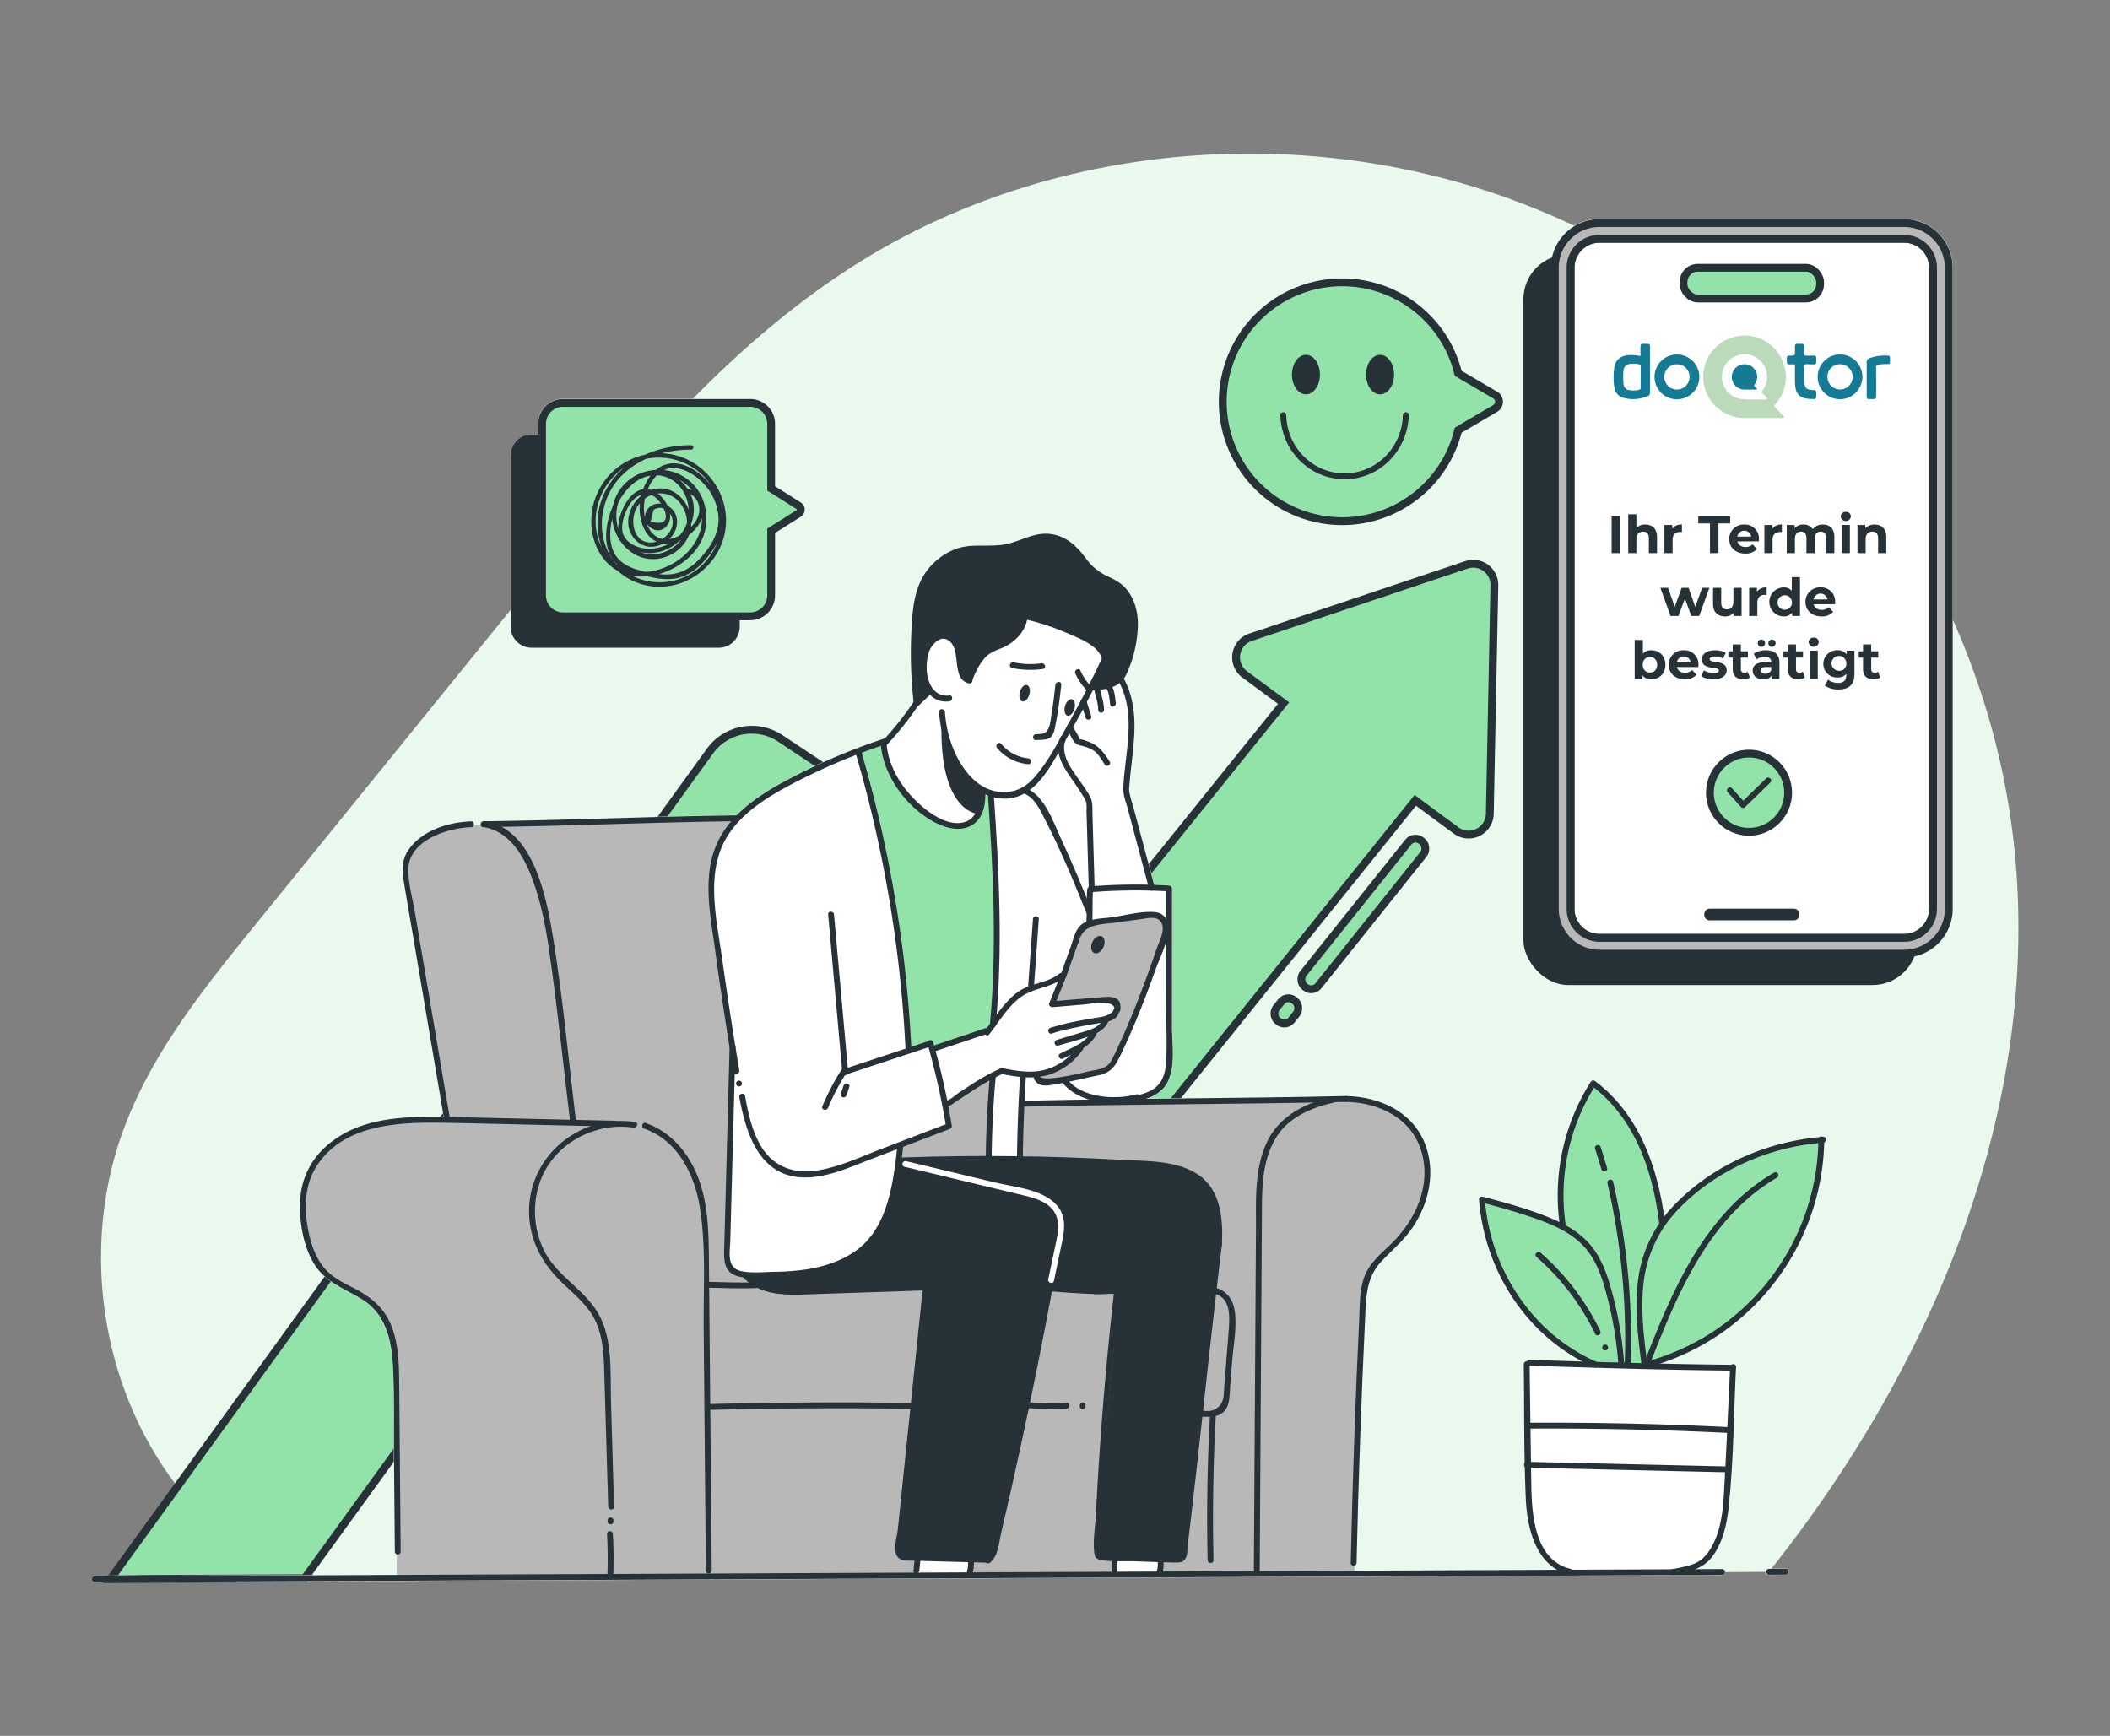 <?xml version="1.0" encoding="utf-8"?>
<svg xmlns="http://www.w3.org/2000/svg" data-name="Layer 1" id="Layer_1" viewBox="0 0 1078.897 887.654">
  <rect x="0" y="0" width="1078.897" height="887.654" fill="#808080" stroke="none"/>
  <defs>
    <style>
      .cls-1 {
        fill: #e9f9ee;
      }

      .cls-2, .cls-6 {
        fill: #92e3a9;
      }

      .cls-2, .cls-7, .cls-8 {
        stroke: #273238;
        stroke-miterlimit: 10;
        stroke-width: 4px;
      }

      .cls-3 {
        fill: #273238;
      }

      .cls-4, .cls-7 {
        fill: #fff;
      }

      .cls-5, .cls-8 {
        fill: #b8b8b8;
      }

      .cls-9 {
        fill: #badaba;
      }

      .cls-10 {
        fill: #157a94;
      }

      .cls-11 {
        fill: #fefefe;
      }
    </style>
  </defs>
  <title>marvin_bender 3</title>
  <g>
    <path class="cls-1" d="M904.133,803.755l.354,0c82.723-103.52,137.887-233.818,125.953-365.34C1017.715,298.165,924.361,168.1,795.562,111.157,682,60.952,543.615,68.614,438.475,134.671c-67.994,42.719-119.85,106.25-170.421,168.625L130.775,472.615c-26.359,32.512-53.169,65.8-67.648,105.072C41.786,635.574,50.718,703.7,86.26,754.134A190.7,190.7,0,0,0,146,808.55l758.47-4.78.013-.016Z"/>
    <g>
      <path class="cls-2" d="M749.84,288.836,639.416,325.881a10.821,10.821,0,0,0-2.985,18.965l19.894,14.686L557.134,482.638,398.96,377.559a26.343,26.343,0,0,0-35.914,6.493L56.457,807.48l99.324-.437L399.314,470.7,567.172,582.214a14.992,14.992,0,0,0,19.971-3.081L723.678,409.253l20.851,15.392a10.821,10.821,0,0,0,17.246-8.491L764.1,299.31A10.821,10.821,0,0,0,749.84,288.836Z"/>
      <path class="cls-2" d="M764.537,202.031l-18.925-11.125a61.071,61.071,0,1,0,0,29.078l18.925-11.125A3.961,3.961,0,0,0,764.537,202.031Z"/>
      <ellipse class="cls-3" cx="667.765" cy="191.546" rx="7.16" ry="10.108"/>
      <ellipse class="cls-3" cx="705.671" cy="191.546" rx="7.16" ry="10.108"/>
      <path class="cls-3" d="M717.333,212.236c-.356,16.264-13.308,29.825-29.825,29.825s-29.469-13.563-29.825-29.825c-.042-1.928-3.042-1.934-3,0,.391,17.891,14.656,32.793,32.825,32.825s32.435-14.981,32.825-32.825c.042-1.931-2.958-1.931-3,0Z"/>
      <rect class="cls-2" height="95.518" rx="4.641" ry="4.641" transform="matrix(0.781, 0.624, -0.624, 0.781, 444.47, -332.882)" width="9.945" x="692.155" y="419.885"/>
      <rect class="cls-2" height="13.435" rx="4.641" ry="4.641" transform="translate(466.618 -297.516) rotate(38.629)" width="9.945" x="652.776" y="510.206"/>
    </g>
    <g>
      <path class="cls-4" d="M973.6,111.922H817.888a25.041,25.041,0,0,0-24.458,19.824,22.848,22.848,0,0,0-14.471,21.248V480.852a22.857,22.857,0,0,0,22.857,22.857H957.531a22.847,22.847,0,0,0,21.248-14.471A25.041,25.041,0,0,0,998.6,464.78V136.921A25.028,25.028,0,0,0,973.6,111.922Z"/>
      <path class="cls-4" d="M271.813,331.229h95.715a10.714,10.714,0,0,0,10.714-10.714V317.3H383.6a12.872,12.872,0,0,0,12.857-12.857V272.609l13.087-8.249a4.452,4.452,0,0,0,0-7.534l-13.088-8.249V216.743A12.872,12.872,0,0,0,383.6,203.886H287.885a12.872,12.872,0,0,0-12.857,12.857V222.1h-3.214A10.714,10.714,0,0,0,261.1,232.814v87.7A10.714,10.714,0,0,0,271.813,331.229Z"/>
      <path class="cls-4" d="M932.223,581.206c-.068.005-.136.015-.2.02a1.791,1.791,0,0,0-1.687.168c-27.482,2.571-54.544,14.337-73.877,34.293a75.267,75.267,0,0,0-5.43,6.259c-3.746-26.553-13.4-52.731-35.541-69.345a1.627,1.627,0,0,0-2.2.577,108.258,108.258,0,0,0-16.067,71.165c-12.131-6.161-26.62-9.277-38.7-12.427a1.669,1.669,0,0,0-.518-.048,1.434,1.434,0,0,0-1.875,1.5c2.712,34.483,22.027,66.379,52.495,82.712q-13.281-.4-26.562-.822a1.4,1.4,0,0,0-1.39.831,1.5,1.5,0,0,0-1.647,1.547c.235,16.772.052,33.638.4,50.452a1.79,1.79,0,0,0,.034,1.854c.14,6.03.351,12.053.684,18.062.693,12.512,4.468,27.895,15.671,34.624l-87.589.385-15.651.069.065-2.414a1.5,1.5,0,0,0,1.132-1.475q1.387-62.528,4.352-125.008c.532-11.144.633-21.158,8.826-29.639,5.648-5.847,11.673-10.951,16.139-17.846,8.255-12.745,11.25-28.961,5.078-43.213-6.843-15.8-23.506-22.784-39.867-23.14-33.869.773-67.747,1.04-101.622,1.428,4.125-1.482,7.844-3.781,10.092-7.792,4.384-7.821,2.614-18.972,2.617-27.525q.014-36.027.028-72.053a1.544,1.544,0,0,0-1.836-1.534,1.632,1.632,0,0,0-.753-.223c-2.2-.116-4.407-.2-6.61-.266l-10.088-37.869-2.265-8.5c-.525-1.97-.472-1.515-.359-2.932.719-8.962,2.049-17.855,2.559-26.844.576-10.141-.414-20.145-5.31-29.2a12.47,12.47,0,0,0,.967-1.551,61.021,61.021,0,0,0,6.237-27.033c-.113-6.339-2.046-13-6.369-17.774-2.564-2.832-5.794-4.481-9.212-6.089-5.41-2.545-8.573-5.884-12.147-10.618-4.281-5.67-9.441-9.862-16.651-10.953-9.178-1.39-16.6,4.409-25.4,5.418-8.549.98-16.665-.8-24.849,2.727A33.042,33.042,0,0,0,471.9,294.678c-4.76,8.175-5.462,18.031-5.965,27.265A228.508,228.508,0,0,0,467,358.909a159.2,159.2,0,0,1-14.647,18.6,1.755,1.755,0,0,0-.336.077,317.12,317.12,0,0,0-53.306,23.176c-7.874,4.386-15.731,9.565-22.1,16.057-43.106.547-86.18,2.476-129.286,3.014a1.522,1.522,0,0,0-1.54,1.472,1.816,1.816,0,0,0-.044.281l-3.352.31a1.517,1.517,0,0,0-1.484-2.026c-11.536.38-25.086,4.6-32.029,14.489-3.245,4.624-3.578,9.549-2.764,15,1.234,8.263,2.789,16.49,4.187,24.727q8.226,48.469,16.452,96.938c-21.276-.351-44.027.423-60.532,15.453-16.036,14.6-16.676,41.734-5.767,59.741,5.776,9.535,15.531,12.644,24.513,18.257,11.682,7.3,14.957,19.916,15.763,32.92.935,15.095.467,30.358.6,45.477q.22,25.268.441,50.535a1.481,1.481,0,0,0,1.1,1.474l.007,10.344-52.133.229-68.569.3c-10.748.047-21.638-.409-32.376.142-.47.024-.946,0-1.416.006a1.608,1.608,0,0,0,0,3.214l22.309-.1,60.368-.266,89.66-.394,109.431-.481,119.334-.525,120.989-.532,112.8-.5,94.917-.417,68.569-.3c10.748-.047,21.638.409,32.376-.142.47-.024.946,0,1.416-.006a1.608,1.608,0,0,0,0-3.214l-13.163.058a19.252,19.252,0,0,0,8.422-6.537c5.256-7.219,7.221-16.166,8.186-24.887,2.629-23.759,2.607-48.044,3.77-71.916a1.568,1.568,0,0,0-2.582-1.211q-17.828-.184-35.651-.6A122.493,122.493,0,0,0,932.869,584.24C934.244,583.537,934.041,581.064,932.223,581.206Z"/>
      <path class="cls-4" d="M913.141,802.108l-9.008.04a1.608,1.608,0,0,0,0,3.214l9.008-.04A1.608,1.608,0,0,0,913.141,802.108Z"/>
    </g>
    <path class="cls-5" d="M247.329,421.444l-17.614,1.629s-13.88,4.941-17.305,9.547-5.531,8.436-5.17,12.161,9.539,57.909,9.539,57.909l11.7,68.964-1.219,1.188-25.507.583S164,575.752,155.984,606.561s10.629,46.309,19.095,50.769,22.97,11.074,25.12,25.649,2.635,47.87,2.635,47.87l.051,76.666,178.6-1.464,87.09-.383.667-8.911,27.205,1.6-.511,6.425,73.916-.534v-6.964l23.679-.525-.277,8.363,26.229-.115,73.048-.321,2.85-105.307s.357-37.33,2.861-43.455,6.682-11.385,12.229-16.987,19.834-22.352,19.43-38.342-11.139-36.849-35.1-38.205-35.749-.439-35.749-.439l-135.9,2.621-.819,27.708L506.6,592.7l-47.131.28s-3.058,35.618-20.4,47.37a63.377,63.377,0,0,1-36.363,10.414L381.483,652.5s-9.011-.129-9.832-8.433,3.209-106.746,3.209-106.746l-8.078-54.28s-3.152-24.6-2.9-34.242,7.987-25.825,13.108-30.375H365.474Z"/>
    <path class="cls-3" d="M468.314,359.864l6.717-6.154s-4.17-8.306-3.359-14.332,4.2-12.794,7.851-13.4,6.636-1.387,8.1,1.471,2.444,12.94,4.5,16.986,3.667,2.858,3.667,2.858,5.7-11.146,7.461-12.688,7.426-3.218,11.194-5.969,7.94-7.19,8.9-10.336l.958-3.147s18.307,5.087,25.635,8.892a81.773,81.773,0,0,1,13.092,8.612l1.989,4.145-6.847,14.156s8.178-.061,11.589-2.21,7.036-9.361,8.535-16.23,2.655-15.85.453-23.248-7.426-9.478-11.912-12.724-7.6-3.371-10.646-7.373-8.636-13.338-17.644-14.382-19.583,5.506-28.158,5.424-25.645-.319-32.084,8.865-9.893,12.66-10.491,28.664S468.314,359.864,468.314,359.864Z"/>
    <path class="cls-3" d="M481.671,364.061s.116,14.086,7.986,26.443,13.594,13.8,13.594,13.8l-1.634,8.49-1.947,3.317S478.671,414.859,481.671,364.061Z"/>
    <ellipse class="cls-3" cx="523.916" cy="354.469" rx="4.345" ry="2.505" transform="translate(41.28 763.368) rotate(-74.353)"/>
    <ellipse class="cls-3" cx="546.962" cy="361.76" rx="4.345" ry="2.505" transform="translate(51.089 790.885) rotate(-74.353)"/>
    <path class="cls-3" d="M381.483,652.5s11.5,8.123,20.688,8.027,71.2-2.037,71.2-2.037L459.473,790.5s-1.734,6.078,9.768,6.261,35.745.856,35.745.856,2.2-.15,3.5-5.628,20.91-95.545,20.91-95.545l7.8-37.629,25.756,1.427,8.223.074.347,4.826-8.627,99.286L561.21,788.7s-3.322,7.456,5.609,7.742l34.975,1.121s3.437-2.486,4.258-9.215l12.058-98.89,5.2-47.891V625.5s-2.116-23.208-17-26.438-40.62-5.339-40.62-5.339L502.4,592.627l-42.923.353s-1.631,17.966-6.171,27.613-16.663,27.528-37.3,29.392S381.483,652.5,381.483,652.5Z"/>
    <path class="cls-5" d="M538.264,513.509,551.888,476.6l2.192-2.878,6.862-1.98,26.447-3.684,5.751.545,2.875,5.527v4.577l-12.294,32.064-12.2,28.315-2.417,4.775-5.06,3.973-26.622,5.42-4.836.185-3.291-4a50.937,50.937,0,0,0,11.519-3.309c4.752-2.243,11.316-9.829,11.316-9.829s5.649-5.11,6.405-6.6l.757-1.486s4.569-1.8,5.6-5.3c0,0,6.242-2.247,6.628-6.8s-4.283-5.036-6.315-4.866Z"/>
    <ellipse class="cls-3" cx="561.368" cy="483.041" rx="4.689" ry="3.125" transform="translate(-110.841 793.841) rotate(-65.525)"/>
    <path class="cls-6" d="M439.069,385.1s12.505,43.131,14.232,58.368,7.056,42.916,7.056,42.916l2.686,27.41,1.481,22.776,11.183-3.212,1.5,2.94,28.358-9.472,2.386-4.84,2.083-52.031L506.6,405.687l-3.351-1.387-3.045,12.981-7.321,5.038-7.675-.606-11.471-5.6-10.825-10.42-7.761-12.233-3.391-14.035Z"/>
    <polygon class="cls-5" points="507.647 550.506 505.56 593.719 459.473 592.98 460.357 585.841 485.19 575.741 483.775 564.522 507.647 550.506"/>
    <path class="cls-6" d="M829.013,697.711l-12.986.194s-55.717-28.39-57.933-84.44c0,0,30.255,5.131,41.052,13.468,0,0-6.036-39.273,16.2-72.945,0,0,16.707,11.13,25.63,34.934s8.988,37.024,8.988,37.024,16.91-21.751,35.3-29.607,35.459-12.725,46.053-13.7c0,0-1.992,39.413-16.994,61s-34.189,37.891-44.589,43.024-29.609,12.307-29.609,12.307Z"/>
    <rect class="cls-3" height="373.573" rx="22.857" ry="22.857" width="201.43" x="778.959" y="130.136"/>
    <g>
      <path class="cls-7" d="M817.888,122.1H973.6a14.822,14.822,0,0,1,14.822,14.822v327.86A14.821,14.821,0,0,1,973.6,479.6H817.887a14.821,14.821,0,0,1-14.821-14.821V136.922A14.822,14.822,0,0,1,817.888,122.1Z"/>
      <path class="cls-8" d="M973.6,114.064H817.888a22.857,22.857,0,0,0-22.857,22.857V464.78a22.857,22.857,0,0,0,22.857,22.857H973.6A22.857,22.857,0,0,0,996.46,464.78V136.921A22.857,22.857,0,0,0,973.6,114.064Zm14.821,350.717A14.838,14.838,0,0,1,973.6,479.6H817.888a14.838,14.838,0,0,1-14.822-14.821V136.922A14.839,14.839,0,0,1,817.888,122.1H973.6a14.839,14.839,0,0,1,14.821,14.822Z"/>
    </g>
    <path class="cls-3" d="M392.331,274.711l-14.088-8.88V232.814A10.714,10.714,0,0,0,367.528,222.1H271.813A10.714,10.714,0,0,0,261.1,232.814v87.7a10.714,10.714,0,0,0,10.714,10.714h95.715a10.714,10.714,0,0,0,10.714-10.714V287.5l14.088-8.88A2.309,2.309,0,0,0,392.331,274.711Z"/>
    <path class="cls-2" d="M408.4,258.639l-14.088-8.88V216.743A10.714,10.714,0,0,0,383.6,206.028H287.885a10.714,10.714,0,0,0-10.714,10.714v87.7a10.714,10.714,0,0,0,10.714,10.714H383.6a10.714,10.714,0,0,0,10.714-10.714V271.426l14.088-8.88A2.309,2.309,0,0,0,408.4,258.639Z"/>
    <path class="cls-3" d="M782.061,698.361c34.673,1.092,69.348,2.171,104.038,2.516a1.5,1.5,0,0,0,0-3c-34.69-.345-69.365-1.423-104.038-2.516-1.931-.061-1.929,2.939,0,3Z"/>
    <path class="cls-3" d="M842.3,697.451c-1.747-13.621-3.469-27.488-1.925-41.216a64.329,64.329,0,0,1,18.066-38.13c19.213-19.925,46.357-31.666,73.781-33.792,1.912-.148,1.928-3.15,0-3-28.214,2.188-56.122,14.158-75.9,34.671a66.667,66.667,0,0,0-18.449,36.5c-2.3,14.938-.478,30.1,1.43,44.97.242,1.889,3.245,1.913,3,0Z"/>
    <path class="cls-3" d="M929.812,582.636a119.283,119.283,0,0,1-88.684,113.822,1.5,1.5,0,0,0,.8,2.893,122.336,122.336,0,0,0,90.886-116.715,1.5,1.5,0,0,0-3,0Z"/>
    <path class="cls-3" d="M843.652,697.442c14.112-35.907,29.991-74.793,64.935-95.211a1.5,1.5,0,0,0-1.514-2.59c-35.666,20.84-51.9,60.333-66.314,97-.706,1.8,2.193,2.577,2.893.8Z"/>
    <path class="cls-3" d="M815.594,587.364l3.266,10.588c.567,1.839,3.464,1.055,2.893-.8l-3.266-10.588c-.567-1.839-3.464-1.055-2.893.8Z"/>
    <path class="cls-3" d="M821.929,605.066a354.047,354.047,0,0,1,8.828,92.576c-.07,1.931,2.93,1.928,3,0a357.227,357.227,0,0,0-8.935-93.374c-.434-1.88-3.327-1.084-2.893.8Z"/>
    <path class="cls-3" d="M757.7,614.912c9.778,2.549,19.537,5.339,29.043,8.776,8.621,3.116,17.4,7.188,23.6,14.17,6.668,7.518,9.523,17.615,11.939,27.151a190.185,190.185,0,0,1,5.239,32.7c.142,1.914,3.143,1.929,3,0a194.876,194.876,0,0,0-5.346-33.5c-2.419-9.549-5.323-19.569-11.707-27.3-5.621-6.809-13.468-11.164-21.538-14.439-10.794-4.38-22.173-7.517-33.428-10.451a1.5,1.5,0,0,0-.8,2.893Z"/>
    <path class="cls-3" d="M756.235,613.364c2.879,36.854,24.816,70.812,59.034,85.837,1.751.769,3.28-1.815,1.514-2.59-33.228-14.59-54.746-47.378-57.548-83.246-.149-1.912-3.151-1.928-3,0Z"/>
    <path class="cls-3" d="M785.634,642.712a124.751,124.751,0,0,1,30.025,39.36c.845,1.736,3.432.217,2.59-1.514a126.821,126.821,0,0,0-30.494-39.967c-1.446-1.269-3.576.845-2.121,2.121Z"/>
    <path class="cls-3" d="M820.745,690.568a1.5,1.5,0,0,0,0-3,1.5,1.5,0,0,0,0,3Z"/>
    <path class="cls-3" d="M800.593,626.535a104.965,104.965,0,0,1,15.373-71.789l-2.052.538c22.126,16.582,31.245,43.668,34.464,70.145.23,1.892,3.233,1.915,3,0-3.365-27.672-12.866-55.436-35.95-72.736a1.518,1.518,0,0,0-2.052.538,108.125,108.125,0,0,0-15.676,74.1c.284,1.9,3.175,1.094,2.893-.8Z"/>
    <path class="cls-3" d="M779.131,697.632c.323,23.03,0,46.175,1.062,69.183.687,14.912,5.381,34.22,22.057,38.347,1.874.464,2.674-2.429.8-2.893-18.642-4.614-19.837-28.274-20.062-43.741q-.442-30.448-.854-60.9a1.5,1.5,0,0,0-3,0Z"/>
    <path class="cls-3" d="M884.668,698.969c-1.033,21.2-1.891,42.417-3.11,63.607-.515,8.955-1.339,18.372-5.359,26.542-2.193,4.458-5.091,8.511-9.8,10.44-3.748,1.534-7.83,2.1-11.765,2.966-1.885.413-1.087,3.306.8,2.893,7.849-1.721,15.181-2.75,20.226-9.6,5.4-7.326,7.343-16.492,8.291-25.371,2.524-23.633,2.566-47.739,3.722-71.476.094-1.93-2.906-1.925-3,0Z"/>
    <path class="cls-3" d="M781.463,730.522q51.074-.287,102.1,2.213c1.93.095,1.925-2.906,0-3q-51.013-2.5-102.1-2.213a1.5,1.5,0,0,0,0,3Z"/>
    <path class="cls-3" d="M780.729,750.516,882.9,752.867c1.931.044,1.931-2.956,0-3l-102.172-2.351c-1.931-.044-1.931,2.956,0,3Z"/>
    <path class="cls-3" d="M522.469,315.448a16.964,16.964,0,0,1-6.925,10.693c-3.1,2.265-6.811,3.033-10.089,4.9-5.626,3.2-8.887,10.077-11.11,15.859-.693,1.8,2.206,2.584,2.893.8,1.6-4.159,3.74-8.6,6.891-11.84,3.063-3.147,7.427-3.778,11.1-5.944,5.17-3.05,8.995-7.71,10.135-13.667.361-1.887-2.53-2.695-2.893-.8Z"/>
    <path class="cls-3" d="M496.187,346.553c-3.956-.98-4.119-9-4.718-12.22-.579-3.119-1.045-6.645-3.668-8.779-4.176-3.4-10.464-1.323-13.45,2.59-7.1,9.31-4.138,32.471,11.1,30.481,1.887-.246,1.912-3.25,0-3-8.119,1.06-11.541-7.043-11.6-13.852a25.761,25.761,0,0,1,1.058-8.206c1.025-3.118,5.09-8.511,9.287-6.528,8.152,3.851,1.546,20.018,11.187,22.407,1.874.464,2.673-2.428.8-2.893Z"/>
    <path class="cls-3" d="M473.97,352.65l-6.34,5.985,2.561,1.061c-1.817-16.306-2.624-33.558-.035-49.833,2.56-16.087,13.878-28.117,30.738-28.233,7.8-.054,14.074-.017,21.449-2.785,7.555-2.836,15.006-4.548,22.365-.023,6.173,3.8,8.712,11.075,14.456,15.329,5.873,4.35,12.773,5.2,16.614,12.156,4.532,8.207,3.248,17.826.889,26.49-1.058,3.887-1.961,8.851-4.223,12.233-3.015,4.507-8.906,4.728-13.776,4.877-1.926.059-1.934,3.059,0,3,6.641-.2,13.734-1.1,17.062-7.632a63.217,63.217,0,0,0,6.1-24.96c.225-7.019-1.627-14.513-6.5-19.775-2.528-2.727-5.688-4.3-9.005-5.865a27.843,27.843,0,0,1-11.124-9.228c-4.648-6.193-9.7-11.18-17.712-12.35-8.32-1.215-14.986,3.405-22.815,5.078-9.064,1.937-18.022-.757-26.883,2.9a32.755,32.755,0,0,0-16.179,14.363c-4.629,8.478-5.187,18.579-5.64,28.028a228.161,228.161,0,0,0,1.225,36.227,1.522,1.522,0,0,0,2.561,1.061l6.34-5.985c1.407-1.328-.717-3.447-2.121-2.121Z"/>
    <path class="cls-3" d="M523.9,316.6a126.408,126.408,0,0,1,22.116,7.291c6.035,2.661,15.749,6.166,17.552,13.311.472,1.871,3.366,1.078,2.893-.8-1.815-7.191-9.512-10.666-15.616-13.581a129.137,129.137,0,0,0-26.147-9.116c-1.878-.441-2.679,2.45-.8,2.893Z"/>
    <path class="cls-3" d="M563.723,336.05q-7.607,16.339-16.386,32.089c-5.652,10.092-11.246,21.54-19.109,30.12-8.97,9.786-22.341,8.64-31.362-.534-8.439-8.582-12.954-21.845-13.694-33.664-.12-1.918-3.121-1.931-3,0,.748,11.947,5.065,24.795,12.925,34,6.981,8.172,18.778,13.266,29.146,8.493,10.742-4.946,16.819-18.24,22.486-27.852q11.806-20.022,21.585-41.133c.81-1.739-1.775-3.265-2.59-1.514Z"/>
    <path class="cls-3" d="M539.672,350.124c-.523,5.053-1.179,10.087-2.024,15.1-.339,2.009-.441,4.429-1.159,6.333-1.466,3.887-3.085,3.735-6.812,3.883-1.924.077-1.934,3.077,0,3,5.812-.232,8.433.143,9.705-6.086,1.5-7.339,2.52-14.78,3.291-22.228.2-1.918-2.8-1.9-3,0Z"/>
    <path class="cls-3" d="M517.484,341.6a46.9,46.9,0,0,0,15.823.489c1.9-.259,1.093-3.15-.8-2.893a42.432,42.432,0,0,1-14.228-.489c-1.885-.382-2.691,2.509-.8,2.893Z"/>
    <path class="cls-3" d="M549.869,344.438a29.114,29.114,0,0,0,6.2,8.942c1.375,1.358,3.5-.762,2.121-2.121a26.923,26.923,0,0,1-5.735-8.335c-.781-1.761-3.367-.237-2.59,1.514Z"/>
    <path class="cls-3" d="M509.846,382.5a23.509,23.509,0,0,0,15.881,8.273c1.919.195,1.905-2.807,0-3a20.5,20.5,0,0,1-13.76-7.395c-1.244-1.479-3.357.652-2.121,2.121Z"/>
    <path class="cls-3" d="M467.474,358.421a159.45,159.45,0,0,1-16.207,20.467c-1.317,1.41.8,3.536,2.121,2.121a164.174,164.174,0,0,0,16.676-21.074c1.074-1.611-1.524-3.115-2.59-1.514Z"/>
    <path class="cls-3" d="M450.263,379.42c.906,16.486,12.752,32.986,27.141,40.8,5.9,3.2,13.935,5.484,20.009,1.464,5.834-3.861,6.773-11.586,6.331-17.991-.132-1.915-3.133-1.93-3,0,.434,6.294-.491,14.734-7.734,16.741-6.909,1.914-14.574-2.487-19.78-6.616-10.517-8.341-19.214-20.683-19.967-34.395-.106-1.92-3.106-1.932-3,0Z"/>
    <path class="cls-3" d="M452.05,377.693a318.125,318.125,0,0,0-53.019,23.019c-13.426,7.449-26.9,17.157-32.948,31.819-6.9,16.716-2.78,35.922-.443,53.161q4.242,31.285,9.5,62.419c.32,1.9,3.211,1.094,2.893-.8q-4.75-28.214-8.7-56.555c-2.448-17.651-7.378-38.065-1.142-55.421,5.542-15.423,19.907-25.282,33.707-32.781a320.347,320.347,0,0,1,50.946-21.973c1.821-.612,1.04-3.51-.8-2.893Z"/>
    <path class="cls-3" d="M377.885,555.567a1.5,1.5,0,0,0,0-3,1.5,1.5,0,0,0,0,3Z"/>
    <path class="cls-3" d="M378.052,561.132c3.323,17.913,9.885,39.62,31.5,40.9,12.172.718,23.975-4.751,35.069-9l40.986-15.713a1.558,1.558,0,0,0,1.048-1.845,372.642,372.642,0,0,0-9.5-42.5,1.5,1.5,0,0,0-2.893.8,372.642,372.642,0,0,1,9.5,42.5l1.048-1.845-34.465,13.213c-10.846,4.158-21.935,9.46-33.536,11.052-11.324,1.554-21.547-2.416-27.552-12.346-4.744-7.844-6.661-17.1-8.313-26-.352-1.9-3.243-1.093-2.893.8Z"/>
    <path class="cls-3" d="M423.456,467.644l7.225,80.707c.171,1.908,3.172,1.926,3,0l-7.225-80.707c-.171-1.908-3.172-1.926-3,0Z"/>
    <path class="cls-3" d="M431.824,549.705l43.752-14.456c1.825-.6,1.043-3.5-.8-2.893l-43.752,14.456c-1.825.6-1.043,3.5.8,2.893Z"/>
    <path class="cls-3" d="M423.382,566.512a117.989,117.989,0,0,1,10.043-18.858c1.058-1.622-1.538-3.127-2.59-1.514a122.172,122.172,0,0,0-10.345,19.574c-.746,1.778,2.156,2.554,2.893.8Z"/>
    <path class="cls-3" d="M432.8,560.146l1.469-4.272c.629-1.83-2.268-2.615-2.893-.8l-1.469,4.272c-.629,1.83,2.268,2.615,2.893.8Z"/>
    <path class="cls-3" d="M477.6,537.749l27.2-9.123c1.821-.611,1.04-3.509-.8-2.893l-27.2,9.123c-1.821.611-1.04,3.509.8,2.893Z"/>
    <path class="cls-3" d="M505.762,528.988c5.409-6.908,10.943-16.744,19.012-20.874,6.293-3.221,13.38-3.543,19.041-8.122,1.5-1.214-.633-3.325-2.121-2.121-6.144,4.969-14.7,4.733-21.11,9.283-6.916,4.909-11.793,13.135-16.943,19.712-1.177,1.5.932,3.641,2.121,2.121Z"/>
    <path class="cls-3" d="M542.227,498.7l-5.722,14.283c-.718,1.792,2.183,2.571,2.893.8l5.722-14.283c.718-1.792-2.183-2.571-2.893-.8Z"/>
    <path class="cls-3" d="M572.838,516.512c.761-6.071-2.97-7.095-8.229-6.708-8.787.646-17.565,1.47-26.346,2.2-1.91.16-1.927,3.161,0,3l16-1.339c3.378-.283,16.312-3.005,15.579,2.842-.24,1.911,2.763,1.893,3,0Z"/>
    <path class="cls-3" d="M569.332,516.524c-.3,1.383-3.09,2.624-4.31,3.049a30.489,30.489,0,0,1-4.4.818c-2.646.476-5.3.925-7.941,1.417a126.221,126.221,0,0,0-15.625,3.8c-1.831.589-1.048,3.486.8,2.893,7.412-2.384,15.036-3.693,22.684-5.062,4.36-.78,10.555-.84,11.69-6.12.4-1.883-2.487-2.687-2.893-.8Z"/>
    <path class="cls-3" d="M564.242,520.792c-2.11,5.02-7.934,6.13-12.583,7.536L540.3,531.763c-1.843.558-1.058,3.454.8,2.893,6-1.816,12.346-3.249,18.141-5.652,3.7-1.534,6.337-3.71,7.894-7.415.747-1.777-2.155-2.553-2.893-.8Z"/>
    <path class="cls-3" d="M558.069,527.193c-2.224,6.02-10.782,8.815-15.993,11.557-1.709.9-.195,3.49,1.514,2.59,6.233-3.28,14.721-6.176,17.371-13.35.67-1.814-2.228-2.6-2.893-.8Z"/>
    <path class="cls-3" d="M551.34,534.8a30.292,30.292,0,0,1-15.664,11.843c-7.623,2.458-15.423,1.081-23.095-.425-1.886-.37-2.693,2.521-.8,2.893,8.7,1.707,17.529,3.117,26.069-.054a33.653,33.653,0,0,0,16.079-12.743c1.1-1.6-1.5-3.1-2.59-1.514Z"/>
    <path class="cls-3" d="M511.161,546.54a110.461,110.461,0,0,0-13.8,7.613c-2.161,1.395-4.309,2.808-6.464,4.213-2.084,1.359-5.1,4.2-7.523,4.71l1.845,1.048-.051-.287-1.048,1.845.217-.079c1.8-.659,1.021-3.559-.8-2.893l-.217.079a1.552,1.552,0,0,0-1.048,1.845l.051.287a1.525,1.525,0,0,0,1.845,1.048c1.83-.385,3.47-1.9,5.017-2.911q4.028-2.627,8.056-5.254a120.453,120.453,0,0,1,15.428-8.674c1.752-.806.23-3.392-1.514-2.59Z"/>
    <path class="cls-3" d="M545.175,499.394c2.383-6.632,4.656-13.316,7.154-19.906,2.767-7.3,11.707-6.767,18.4-7.743q5.948-.867,11.913-1.611c4.234-.528,11.006-2.745,11.87,4,.407,3.178-1.864,7.535-2.864,10.429q-1.707,4.936-3.458,9.857c-4.847,13.581-10.044,27.055-16.16,40.12a87.508,87.508,0,0,1-3.99,8.159c-2.369,3.926-6.688,4.186-10.809,5.02-2.627.532-25.524,6.475-25.816,2.14-.129-1.916-3.13-1.93-3,0,.287,4.247,3.909,5.647,7.786,5.137,8.268-1.087,16.546-3.3,24.715-4.969,7.015-1.436,8.971-4.123,12.075-10.546,3.359-6.95,6.445-14.03,9.35-21.181,2.978-7.33,5.754-14.741,8.422-22.189,2.333-6.512,6.376-14.189,6.7-21.168.208-4.474-2.311-8.117-6.912-8.527-6.815-.608-14.791,1.579-21.564,2.577-5.665.835-14.348.419-17.852,5.842-1.761,2.725-2.569,6.274-3.652,9.286l-5.2,14.477c-.654,1.82,2.244,2.6,2.893.8Z"/>
    <path class="cls-3" d="M523.651,405.746c5.6,2.337,8.245,8.571,10.86,13.647,2.558,4.965,4.973,10,7.3,15.081,4.862,10.622,9.315,21.425,13.646,32.272.707,1.771,3.61,1,2.893-.8-4.87-12.2-9.889-24.34-15.452-36.239-4.216-9.019-8.5-22.71-18.447-26.857-1.78-.742-2.556,2.159-.8,2.893Z"/>
    <path class="cls-3" d="M555.919,454.8c-.518,5.943,0,11.908-.518,17.851-.168,1.923,2.833,1.912,3,0,.518-5.943,0-11.908.518-17.851.168-1.923-2.833-1.912-3,0Z"/>
    <path class="cls-3" d="M596.307,454.4l-.024,61.112c0,9.429.586,19.09-.121,28.5-.432,5.745-2.288,10.706-7.561,13.582-3.617,1.973-7.824,2.7-11.831,3.424-1.9.343-1.093,3.234.8,2.893,7.143-1.29,15.243-3.144,19.109-9.985,4.543-8.04,2.6-19.748,2.6-28.555l.028-70.969a1.5,1.5,0,0,0-3,0Z"/>
    <path class="cls-3" d="M542.965,553.194c8.255,11.03,26.47,12.683,38.956,9.3a1.5,1.5,0,0,0-.8-2.893c-10.953,2.965-28.245,1.861-35.568-7.924-1.143-1.528-3.749-.034-2.59,1.514Z"/>
    <path class="cls-3" d="M437.623,385.5a651.46,651.46,0,0,1,25.4,151.071c.094,1.922,3.094,1.933,3,0a655,655,0,0,0-25.508-151.868c-.54-1.849-3.436-1.062-2.893.8Z"/>
    <path class="cls-3" d="M373.074,535.555c-.994,34.669-1.823,69.343-2.809,104.013-.187,6.565.731,11.776,8.044,13.34,3.746.8,7.805.47,11.607.475,5.1.007,10.208-.064,15.3-.467,14.626-1.16,29.839-5.31,40.3-16.212,12.284-12.8,14.5-34.039,16.344-50.863.21-1.916-2.792-1.9-3,0-2.056,18.749-4.782,42.166-21.437,53.856-7.412,5.2-16.151,8.035-25.038,9.406a124.59,124.59,0,0,1-16.72,1.242c-5.259.1-11.392.779-16.556-.33-7.757-1.666-5.865-9.572-5.7-15.49q.194-6.92.38-13.839.389-14.372.763-28.744.741-28.194,1.523-56.387c.055-1.931-2.945-1.93-3,0Z"/>
    <path class="cls-3" d="M506.147,550.506q-1.868,20.666-2.087,41.416a1.5,1.5,0,0,0,3,0q.219-20.749,2.087-41.416c.174-1.922-2.827-1.91-3,0Z"/>
    <path class="cls-3" d="M521.644,549.441q-1.364,21.4-1.637,42.837a1.5,1.5,0,0,0,3,0q.273-21.439,1.637-42.837c.123-1.928-2.878-1.92-3,0Z"/>
    <path class="cls-3" d="M461.459,594.887q49.864-1.728,99.749.569c8.223.386,16.446.831,24.657,1.408,6.548.46,13.24,1.07,19.428,3.411,15.261,5.774,17.207,21.7,16.515,36.079-.093,1.93,2.907,1.925,3,0,.59-12.257-.381-26.948-11.079-34.925-11.157-8.32-27.508-7.612-40.682-8.359q-55.735-3.16-111.588-1.182c-1.925.067-1.934,3.067,0,3Z"/>
    <path class="cls-3" d="M380.422,653.561c9.64,10.206,25.023,8.57,37.779,8.14l55.755-1.881c1.925-.065,1.934-3.065,0-3L424.07,658.5c-13.221.446-31.393,3.666-41.527-7.063-1.328-1.407-3.447.718-2.121,2.121Z"/>
    <path class="cls-3" d="M471.873,658.49l-10.265,99.117-2.541,24.534c-.409,3.953-3.192,11.9.73,14.8,2.1,1.547,5.425,1.071,7.829,1.138l11.8.327,25.561.709c1.931.054,1.93-2.946,0-3l-22.611-.627-10.814-.3c-3.746-.1-9.437.934-10.508-3.231-.71-2.763.827-7.987,1.118-10.795l1.118-10.795,2.337-22.571,9.248-89.3c.2-1.918-2.8-1.9-3,0Z"/>
    <path class="cls-3" d="M506.2,799.122c4.267-3.411,4.61-10.45,5.765-15.389q2.475-10.578,4.867-21.174,4.893-21.675,9.44-43.426,9.095-43.5,16.795-87.277c.333-1.888-2.558-2.7-2.893-.8q-7.373,41.821-15.989,83.409-4.214,20.306-8.731,40.548-2.366,10.6-4.814,21.186-1.113,4.811-2.243,9.618c-.865,3.677-1.2,8.687-4.318,11.18-1.508,1.205.627,3.316,2.121,2.121Z"/>
    <path class="cls-4" d="M462.471,596.646l38.792,9.31q9.7,2.328,19.4,4.655c5.431,1.307,11.52,2.47,15.883,6.193,7.081,6.043,4.144,14.968,2.518,22.753l-3.055,14.628c-.393,1.884,2.5,2.689,2.893.8l3.5-16.745c1.532-7.335,3.59-15.274-1.764-21.642-7.132-8.482-21.794-9.506-31.782-11.9l-45.58-10.939c-1.876-.45-2.677,2.442-.8,2.893Z"/>
    <path class="cls-3" d="M537.193,660.311q11.379,1,22.79,1.435c1.931.074,1.927-2.926,0-3q-11.414-.439-22.79-1.435c-1.923-.168-1.912,2.833,0,3Z"/>
    <path class="cls-3" d="M559.584,661.692c3.7.521,7.508-.452,11.189.067l-1.1-1.446q-4.29,38.13-7.022,76.411-1.321,18.646-2.261,37.316c-.315,6.26-1.583,13.433-.884,19.656.311,2.766,1.083,3.7,3.863,4.136,5.551.87,11.67.374,17.292.554,6.4.205,12.809.5,19.213.616,2.841.051,5.414.321,6.631-2.7.752-1.865.626-4.5.865-6.489q.551-4.581,1.09-9.163c2.659-22.59,5.137-45.2,7.63-67.811,2.812-25.507,5.621-51.016,8.72-76.49.233-1.912-2.769-1.9-3,0-4.976,40.9-9.23,81.887-13.872,122.827q-1.738,15.324-3.567,30.637a17.845,17.845,0,0,1-.4,3.28c-.857,2.377-2.063,2.62-4.1,2.9-2.408.336-5.255-.168-7.685-.246L574.9,795.2l-8.646-.277c-4.212-.135-3.753-1.137-3.585-5.16q.369-8.847.824-17.69.858-16.7,2.023-33.388,2.738-39.259,7.16-78.373a1.492,1.492,0,0,0-1.1-1.446c-3.7-.521-7.508.452-11.189-.067-1.888-.266-2.7,2.624-.8,2.893Z"/>
    <path class="cls-3" d="M467.74,796.758l-.667,6.415c-.2,1.918,2.8,1.9,3,0l.667-6.415c.2-1.918-2.8-1.9-3,0Z"/>
    <path class="cls-3" d="M494.946,798.355a13.808,13.808,0,0,1-.458,4.961,1.5,1.5,0,0,0,2.893.8,16.256,16.256,0,0,0,.565-5.759c-.159-1.91-3.161-1.927-3,0Z"/>
    <path class="cls-3" d="M568.35,797.283v6.964a1.5,1.5,0,0,0,3,0v-6.964a1.5,1.5,0,0,0-3,0Z"/>
    <path class="cls-3" d="M591.936,798.759a10.51,10.51,0,0,1-.407,4.582c-.562,1.852,2.333,2.643,2.893.8a14,14,0,0,0,.407-6.177,1.511,1.511,0,0,0-1.845-1.048,1.537,1.537,0,0,0-1.048,1.845Z"/>
    <path class="cls-3" d="M324.734,573.728c-27.994-4.263-54.355,17.175-54.217,45.844.071,14.887,6.91,27,17.54,36.971,6.381,5.983,13.3,11.664,16.869,19.88,3.664,8.434,3.822,17.827,4.091,26.873q1,33.591,1.974,67.182c.057,1.926,3.057,1.934,3,0l-1.573-53.551c-.435-14.807,1.15-32.239-6.666-45.532-7.307-12.429-21.336-19.1-27.731-32.259-6.655-13.69-6-30.806,2.475-43.57,9.311-14.016,26.9-21.462,43.441-18.944,1.889.288,2.7-2.6.8-2.893Z"/>
    <path class="cls-3" d="M310.67,777.461V778a1.5,1.5,0,0,0,3,0v-.536a1.5,1.5,0,0,0-3,0Z"/>
    <path class="cls-3" d="M310.385,784.41q.578,10.184.228,20.37c-.066,1.931,2.934,1.928,3,0q.349-10.194-.228-20.37c-.109-1.919-3.11-1.932-3,0Z"/>
    <path class="cls-3" d="M329.4,577.187c17.352,5.978,25.884,23.719,28.538,40.756,3.125,20.062,1.687,41.206,1.871,61.457l1.121,123.776a1.5,1.5,0,0,0,3,0l-.94-103.812q-.235-25.953-.47-51.906c-.141-15.527-.033-31.746-5.966-46.376-4.9-12.087-13.806-22.464-26.355-26.787-1.829-.63-2.615,2.267-.8,2.893Z"/>
    <path class="cls-3" d="M362.889,658.492c7.973.176,15.972.563,23.942.165,1.921-.1,1.933-3.1,0-3-7.97.4-15.97.011-23.942-.165-1.931-.043-1.931,2.957,0,3Z"/>
    <path class="cls-3" d="M362.172,720.981q52.131-1.327,104.282-.569a1.5,1.5,0,0,0,0-3q-52.142-.758-104.282.569c-1.927.049-1.934,3.049,0,3Z"/>
    <path class="cls-3" d="M525.729,720.087q9.822.538,19.647.209c1.925-.064,1.934-3.065,0-3q-9.831.329-19.647-.209c-1.929-.106-1.923,2.895,0,3Z"/>
    <path class="cls-3" d="M552.1,718.711v.357a1.5,1.5,0,0,0,3,0v-.357a1.5,1.5,0,0,0-3,0Z"/>
    <path class="cls-3" d="M621.714,661.71c7.017,2.327,7.108,10.435,6.687,16.6-.366,5.367-.829,10.729-1.245,16.093l-1.176,15.158c-.3,3.819.026,7.009-2.852,9.771-2.614,2.507-5.01,2.313-8.431,2.067-1.926-.139-1.918,2.862,0,3,4.783.344,10.173.125,12.623-4.685,1.522-2.989,1.407-6.892,1.66-10.153L630.01,696.3c.656-8.459,2.637-17.958,1.28-26.38-.833-5.169-3.712-9.421-8.778-11.1-1.837-.609-2.624,2.287-.8,2.893Z"/>
    <path class="cls-3" d="M618.73,722.819q-2.079,37.468-1.238,75c.043,1.928,3.043,1.934,3,0q-.841-37.516,1.238-75c.107-1.929-2.893-1.923-3,0Z"/>
    <path class="cls-3" d="M680.881,561.015c-12.94,2.846-25.878,9.33-32.262,21.448-7.444,14.13-6.323,30.925-6.417,46.387l-.682,111.283-.384,62.6a1.5,1.5,0,0,0,3,0l.633-103.334.311-50.673.158-25.834c.054-8.85-.107-17.83,1.692-26.541,1.691-8.185,5.225-16.273,11.652-21.841,6.385-5.531,14.941-8.805,23.1-10.6,1.885-.415,1.087-3.307-.8-2.893Z"/>
    <path class="cls-3" d="M688.3,563.448c17.042.361,33.819,8.49,38.684,25.947,4.788,17.18-3.245,34.482-15.441,46.444-5.1,5.007-10.876,9.573-13.652,16.377-2.866,7.023-2.549,15.135-2.9,22.573q-1.4,29.343-2.437,58.7-1.165,32.841-1.886,65.7c-.043,1.931,2.957,1.931,3,0q1.39-62.721,4.371-125.393c.509-10.648.569-20.554,8.3-28.769,5.4-5.74,11.365-10.608,15.855-17.181,8.655-12.67,12.167-29.035,6.2-43.581-6.654-16.206-23.435-23.463-40.084-23.815-1.931-.041-1.931,2.959,0,3Z"/>
    <path class="cls-3" d="M524.317,565.872c54.654-1.247,109.328-1.176,163.981-2.423,1.927-.044,1.934-3.044,0-3-54.654,1.247-109.328,1.176-163.981,2.423-1.927.044-1.934,3.044,0,3Z"/>
    <path class="cls-3" d="M314.313,573.086c-27.006-.561-54.009-1.252-81.014-1.822-23.141-.489-49.3-1.29-67.41,15.679a39.155,39.155,0,0,0-12.429,27.717c-.385,10.617,1.626,22.765,7.324,31.891,5.9,9.456,15.907,12.5,24.843,18.211,11.549,7.382,14.532,20.443,15.25,33.309.84,15.049.433,30.237.565,45.307l.436,50.033a1.5,1.5,0,0,0,3,0l-.727-83.388c-.091-10.461-.043-21.411-3.753-31.355-3.457-9.265-9.978-14.984-18.549-19.492-4.79-2.519-9.859-4.789-13.869-8.514-4.767-4.429-7.548-10.483-9.218-16.679-3.216-11.932-3.97-25.959,2.644-36.885,13.678-22.6,43.288-23.391,66.635-22.943,28.759.552,57.513,1.333,86.272,1.931,1.931.04,1.931-2.96,0-3Z"/>
    <path class="cls-3" d="M240.91,419.982c-11.422.359-24.95,4.549-31.873,14.318-3.493,4.93-3.579,10.14-2.67,15.93,1.273,8.115,2.745,16.2,4.12,24.3l16.551,97.521c.322,1.9,3.214,1.094,2.893-.8L215.7,487.387l-3.476-20.479c-1.188-7-3.305-14.471-3.455-21.579-.326-15.438,19.632-21.953,32.144-22.346,1.926-.061,1.934-3.061,0-3Z"/>
    <path class="cls-3" d="M246.93,422.89c12.536,1.7,19.911,13.225,24.287,24.07,5.042,12.5,7.665,25.811,9.587,39.1,4.17,28.827,7.139,57.868,10.644,86.783.229,1.892,3.232,1.916,3,0-3.755-30.977-6.587-62.238-11.584-93.043-3.254-20.061-9.851-56.379-35.136-59.8-1.888-.256-2.7,2.635-.8,2.893Z"/>
    <path class="cls-3" d="M247.329,422.944c43.231-.539,86.431-2.481,129.662-3.021a1.5,1.5,0,0,0,0-3c-43.231.539-86.431,2.481-129.662,3.021a1.5,1.5,0,0,0,0,3Z"/>
    <path class="cls-3" d="M353.444,227.667c-20.058-.208-41.338,10.247-46.744,30.9-4.938,18.867,5.836,37.959,25.589,41.1,18.234,2.9,36.015-10.628,38.626-28.854,2.746-19.168-11.835-37.431-31.08-38.966A34.79,34.79,0,0,0,302.376,265c-.456,9.176,3.011,19.02,10.368,24.818,7.755,6.112,18.382,6.122,27.286,2.713,8.428-3.227,16.491-9.639,19.622-18.337,3.018-8.384,1.617-18.422-4.144-25.321-11.542-13.823-34.361-10.561-41.039,6.221C307.741,272,324.078,292.13,342.1,284.086c7.345-3.279,12.108-10.587,11.239-18.691-.871-8.125-7.429-15.883-16.093-15.628-8.5.25-15.824,8.438-16.041,16.764-.191,7.319,5.771,14.061,13.386,12.949,7.579-1.107,14.223-9.356,10.621-16.9-2.832-5.935-12.323-7.363-15.036-.4-2.31,5.926,5.411,12.053,10.249,7.336,5.743-5.6-.566-16.255-6.737-18.664-8.936-3.489-14.8,6.531-16.772,13.591-2.441,8.73,1.37,15.795,10.442,17.869,18.458,4.22,35.5-17.619,23.307-33.621-4.9-6.435-13.848-9.5-21.58-6.889-8.489,2.863-13.608,11.144-16.589,19.121-3.487,9.334-4.6,22.05,4.461,28.73,3.818,2.814,8.75,3.827,13.275,4.9,5.646,1.343,11.7,2.387,17.409.746,8.727-2.51,16.265-11.6,19.831-19.631,3.894-8.773,2.2-18.744-3.263-26.475-4.7-6.655-13.617-13.6-22.317-12.034s-13.733,11.711-14.668,19.656c-.953,8.1,2,19.339,11.318,21.005,8.128,1.453,17.879-5.627,20.531-13.115,2.306-6.511-1.162-14.018-8.319-14.881-1.434-.173-1.422,2.078,0,2.25,5.088.614,7.654,5.981,6.579,10.633-.944,4.085-4.157,7.394-7.512,9.691-3.442,2.356-7.952,4.274-12.16,2.9-4.706-1.537-7.194-6.555-8.025-11.1-1.373-7.511,1.063-16.318,6.7-21.611,7.366-6.91,17.595-1.547,23.412,4.67a27.485,27.485,0,0,1,7.663,18.156c.067,7.772-4.276,14.44-9.342,19.995-6.117,6.707-13.1,9.426-22.159,8.026-7.852-1.213-18.055-3.088-21.92-10.841-6.258-12.553,3.207-36.273,17.692-39.191,17.2-3.465,26.9,18.422,15.675,30.531-4.9,5.287-13.022,7.944-20.058,6.056-3.717-1-7.6-3.4-8.8-7.288-1.329-4.325,1.144-11.12,3.5-14.8,3.1-4.849,8.981-7.437,13.715-3a17.074,17.074,0,0,1,3.393,4.524l1.07,2.638q1.759,7.126-7.531,4.647l1.6-6.031a5.951,5.951,0,0,1,6.111-.277,8.175,8.175,0,0,1,3.247,4.242c1.747,5.583-3,11.013-8.186,12.376-11.169,2.935-14.254-10.949-9.323-18.264,5.655-8.39,17.328-8.848,22.709.034,9.337,15.408-9.908,30.787-24.17,22.155-12.919-7.82-12.316-26.784-.177-35.089,12.264-8.39,29.861-1.063,33.645,12.912,4.064,15.011-7.069,28.055-20.859,32.369-16.2,5.069-31.073-4.808-32.549-21.816-1.23-14.171,7.226-28.4,20.7-33.317,13.272-4.848,28.636-.76,37.083,10.726a32.029,32.029,0,0,1-2.676,41.469,31.245,31.245,0,0,1-39.72,4.359c-13.989-9.389-15.567-28.889-7.333-42.643,8.346-13.942,25.078-20.154,40.693-19.992a1.126,1.126,0,0,0,0-2.25Z"/>
    <rect class="cls-2" height="15.714" rx="7.333" ry="7.333" width="69.853" x="860.819" y="136.922"/>
    <path class="cls-3" d="M874.316,470.644h42.857c3.861,0,3.867-6,0-6H874.316c-3.861,0-3.867,6,0,6Z"/>
    <circle class="cls-2" cx="894.317" cy="405.352" r="20"/>
    <path class="cls-3" d="M883.434,405.162l6.786,7.5a1.52,1.52,0,0,0,2.121,0l12.857-12.5c1.387-1.348-.736-3.468-2.121-2.121l-12.857,12.5h2.121l-6.786-7.5c-1.3-1.435-3.414.692-2.121,2.121Z"/>
    <g>
      <path class="cls-3" d="M824.067,264.106H828.4v18.745h-4.338Z"/>
      <path class="cls-3" d="M847.286,274.6v8.248h-4.177v-7.605c0-2.33-1.071-3.4-2.919-3.4-2.009,0-3.455,1.231-3.455,3.883v7.123h-4.178v-19.87h4.178v6.963a6.332,6.332,0,0,1,4.579-1.714C844.716,268.23,847.286,270.211,847.286,274.6Z"/>
      <path class="cls-3" d="M860.01,268.23v3.855c-.348-.026-.615-.053-.937-.053-2.3,0-3.83,1.258-3.83,4.017v6.8h-4.178V268.444h3.99v1.9A5.814,5.814,0,0,1,860.01,268.23Z"/>
      <path class="cls-3" d="M874.369,267.64h-6v-3.534h16.335v3.534h-6v15.211h-4.339Z"/>
      <path class="cls-3" d="M899.3,276.825h-10.9c.4,1.794,1.928,2.893,4.124,2.893a4.888,4.888,0,0,0,3.615-1.393l2.223,2.41a7.546,7.546,0,0,1-5.945,2.329c-4.98,0-8.222-3.133-8.222-7.417a7.335,7.335,0,0,1,7.687-7.418,7.132,7.132,0,0,1,7.5,7.471C899.385,276.022,899.332,276.478,899.3,276.825Zm-10.952-2.437h7.1a3.6,3.6,0,0,0-7.1,0Z"/>
      <path class="cls-3" d="M911.118,268.23v3.855c-.348-.026-.615-.053-.937-.053-2.3,0-3.83,1.258-3.83,4.017v6.8h-4.178V268.444h3.99v1.9A5.814,5.814,0,0,1,911.118,268.23Z"/>
      <path class="cls-3" d="M937.954,274.6v8.248h-4.178v-7.605c0-2.33-1.044-3.4-2.731-3.4-1.875,0-3.187,1.205-3.187,3.775v7.23H923.68v-7.605c0-2.33-.991-3.4-2.731-3.4-1.848,0-3.16,1.205-3.16,3.775v7.23h-4.178V268.444h3.99v1.66a5.836,5.836,0,0,1,4.526-1.874,5.377,5.377,0,0,1,4.739,2.356,6.479,6.479,0,0,1,5.2-2.356C935.49,268.23,937.954,270.211,937.954,274.6Z"/>
      <path class="cls-3" d="M941.2,264.106a2.388,2.388,0,0,1,2.6-2.33,2.345,2.345,0,0,1,2.6,2.249,2.609,2.609,0,0,1-5.2.081Zm.509,4.338h4.178v14.407H941.71Z"/>
      <path class="cls-3" d="M964.5,274.6v8.248h-4.177v-7.605c0-2.33-1.071-3.4-2.919-3.4-2.009,0-3.455,1.231-3.455,3.883v7.123h-4.178V268.444h3.99v1.688a6.307,6.307,0,0,1,4.767-1.9C961.93,268.23,964.5,270.211,964.5,274.6Z"/>
      <path class="cls-3" d="M874.043,300.586l-5.222,14.407H864.8l-3.24-8.944-3.347,8.944H854.2L849,300.586h3.937l3.4,9.748,3.535-9.748h3.534l3.428,9.748,3.509-9.748Z"/>
      <path class="cls-3" d="M890.518,300.586v14.407h-3.963v-1.714a5.83,5.83,0,0,1-4.473,1.928c-3.615,0-6.159-2.035-6.159-6.48v-8.141H880.1v7.525c0,2.41,1.071,3.48,2.919,3.48,1.928,0,3.32-1.231,3.32-3.883v-7.123Z"/>
      <path class="cls-3" d="M903.349,300.372v3.855c-.348-.026-.615-.053-.937-.053-2.3,0-3.83,1.258-3.83,4.017v6.8H894.4V300.586h3.99v1.9A5.814,5.814,0,0,1,903.349,300.372Z"/>
      <path class="cls-3" d="M920.384,295.123v19.87h-3.99v-1.66a5.543,5.543,0,0,1-4.5,1.874,7.421,7.421,0,0,1,0-14.835,5.537,5.537,0,0,1,4.312,1.74v-6.989Zm-4.1,12.667a3.694,3.694,0,1,0-3.669,3.989A3.65,3.65,0,0,0,916.287,307.79Z"/>
      <path class="cls-3" d="M938.276,308.968h-10.9c.4,1.794,1.928,2.893,4.124,2.893a4.888,4.888,0,0,0,3.615-1.393l2.223,2.41a7.546,7.546,0,0,1-5.945,2.329c-4.98,0-8.221-3.133-8.221-7.417a7.334,7.334,0,0,1,7.686-7.418,7.132,7.132,0,0,1,7.5,7.471C938.357,308.164,938.3,308.62,938.276,308.968Zm-10.952-2.437h7.1a3.6,3.6,0,0,0-7.1,0Z"/>
      <path class="cls-3" d="M851.559,339.934c0,4.525-3.134,7.417-7.177,7.417a5.6,5.6,0,0,1-4.526-1.874v1.66h-3.99v-19.87h4.178v6.989a5.6,5.6,0,0,1,4.339-1.74C848.425,332.516,851.559,335.407,851.559,339.934Zm-4.231,0c0-2.491-1.58-3.99-3.669-3.99s-3.669,1.5-3.669,3.99,1.58,3.989,3.669,3.989S847.328,342.424,847.328,339.934Z"/>
      <path class="cls-3" d="M868.38,341.112h-10.9c.4,1.794,1.928,2.893,4.124,2.893a4.888,4.888,0,0,0,3.615-1.393l2.223,2.41a7.546,7.546,0,0,1-5.945,2.329c-4.98,0-8.221-3.133-8.221-7.417a7.334,7.334,0,0,1,7.686-7.418,7.132,7.132,0,0,1,7.5,7.471C868.461,340.308,868.407,340.764,868.38,341.112Zm-10.952-2.437h7.1a3.6,3.6,0,0,0-7.1,0Z"/>
      <path class="cls-3" d="M869.856,345.8l1.393-3a9.86,9.86,0,0,0,5.008,1.393c1.929,0,2.651-.509,2.651-1.312,0-2.356-8.7.054-8.7-5.7,0-2.731,2.464-4.659,6.668-4.659a11.852,11.852,0,0,1,5.543,1.258l-1.393,2.973a8.277,8.277,0,0,0-4.15-1.071c-1.875,0-2.678.59-2.678,1.34,0,2.463,8.7.08,8.7,5.757,0,2.678-2.49,4.579-6.8,4.579A12.371,12.371,0,0,1,869.856,345.8Z"/>
      <path class="cls-3" d="M894.764,346.441a5.971,5.971,0,0,1-3.4.91c-3.4,0-5.383-1.74-5.383-5.168v-5.918h-2.223v-3.214h2.223v-3.508h4.178v3.508h3.589v3.214h-3.589v5.864a1.68,1.68,0,0,0,1.794,1.9,2.819,2.819,0,0,0,1.688-.535Z"/>
      <path class="cls-3" d="M909.87,338.915v8.222h-3.909v-1.794c-.777,1.312-2.276,2.008-4.393,2.008-3.374,0-5.382-1.874-5.382-4.364,0-2.544,1.794-4.312,6.186-4.312h3.32c0-1.795-1.071-2.839-3.32-2.839a6.926,6.926,0,0,0-4.15,1.339l-1.5-2.919a11.074,11.074,0,0,1,6.213-1.74C907.326,332.516,909.87,334.551,909.87,338.915ZM898.784,328.9a1.808,1.808,0,0,1,1.874-1.848,1.848,1.848,0,0,1,0,3.7A1.808,1.808,0,0,1,898.784,328.9Zm6.908,13.684v-1.473h-2.865c-1.955,0-2.57.723-2.57,1.688,0,1.044.884,1.74,2.356,1.74A3.077,3.077,0,0,0,905.692,342.584ZM904.219,328.9a1.786,1.786,0,0,1,1.848-1.848,1.848,1.848,0,1,1,0,3.7A1.787,1.787,0,0,1,904.219,328.9Z"/>
      <path class="cls-3" d="M922.942,346.441a5.971,5.971,0,0,1-3.4.91c-3.4,0-5.383-1.74-5.383-5.168v-5.918h-2.223v-3.214h2.223v-3.508h4.178v3.508h3.589v3.214h-3.589v5.864a1.68,1.68,0,0,0,1.794,1.9,2.819,2.819,0,0,0,1.688-.535Z"/>
      <path class="cls-3" d="M924.792,328.392a2.388,2.388,0,0,1,2.6-2.33,2.345,2.345,0,0,1,2.6,2.249,2.609,2.609,0,0,1-5.2.081Zm.509,4.338h4.178v14.407H925.3Z"/>
      <path class="cls-3" d="M948.226,332.73v12c0,5.355-2.893,7.819-8.088,7.819a11.864,11.864,0,0,1-7.069-1.981l1.66-3a8.613,8.613,0,0,0,5.088,1.633c2.945,0,4.231-1.339,4.231-3.937v-.615a5.932,5.932,0,0,1-4.553,1.794,6.966,6.966,0,1,1,0-13.925,5.782,5.782,0,0,1,4.767,2.062V332.73Zm-4.124,6.748a3.8,3.8,0,1,0-3.776,3.535A3.5,3.5,0,0,0,944.1,339.478Z"/>
      <path class="cls-3" d="M961.406,346.441a5.971,5.971,0,0,1-3.4.91c-3.4,0-5.383-1.74-5.383-5.168v-5.918H950.4v-3.214h2.223v-3.508H956.8v3.508h3.589v3.214H956.8v5.864a1.68,1.68,0,0,0,1.794,1.9,2.819,2.819,0,0,0,1.688-.535Z"/>
    </g>
    <g>
      <path class="cls-9" d="M900.5,213.734c-3.091,0-6.182.052-9.272-.012a21.056,21.056,0,0,1-20.108-18.209,21.04,21.04,0,0,1,16.336-23.388,20.857,20.857,0,0,1,23.991,12.507,20.54,20.54,0,0,1-2.69,20.885,9.869,9.869,0,0,1-1.206,1.454c-.589.543-.38.88.095,1.351,1.343,1.335,2.64,2.716,3.949,4.085.259.271.647.528.459.976s-.643.347-1.019.347Q905.765,213.738,900.5,213.734Zm-3.56-9.521c2.042,0,3.763,0,5.484,0,.357,0,.786.013.947-.317.173-.354-.164-.646-.406-.894-.613-.629-1.21-1.277-1.868-1.855-.532-.468-.518-.774-.078-1.362a11.339,11.339,0,0,0-1.99-16.107,10.886,10.886,0,0,0-11.985-1.288,11.021,11.021,0,0,0-6.468,10.08,11.359,11.359,0,0,0,8.829,11.348C891.993,204.429,894.635,204.152,896.936,204.214Z"/>
      <path class="cls-10" d="M843.682,189.064c0,3.827-.01,7.654.007,11.481,0,.831-.132,1.588-.971,1.925a18.834,18.834,0,0,1-12.644.951,6.347,6.347,0,0,1-4.656-5.572,34.735,34.735,0,0,1,0-9.869c.639-4.2,3.522-6.347,8.166-6.441a21.1,21.1,0,0,1,4.6.442c.572.115.656-.057.649-.549-.019-1.369-.026-2.739,0-4.108.024-1.188.342-1.494,1.525-1.5,3.787-.02,3.3-.224,3.314,3.234C843.693,182.393,843.682,185.729,843.682,189.064Zm-4.767,3.8h.034c0-1.86,0-3.719,0-5.579,0-.393.045-.789-.488-.89a12.065,12.065,0,0,0-5.623-.183,3.38,3.38,0,0,0-2.671,3.035,38.267,38.267,0,0,0-.031,7.039,3.365,3.365,0,0,0,2.766,3.173,12.279,12.279,0,0,0,5.01-.056c.762-.124,1.037-.5,1.016-1.275C838.882,196.37,838.915,194.614,838.915,192.86Z"/>
      <path class="cls-10" d="M857.562,181.267A11.457,11.457,0,1,1,846,192.611,11.5,11.5,0,0,1,857.562,181.267Zm-.119,5.025a6.384,6.384,0,0,0-6.433,6.494,6.442,6.442,0,1,0,12.883-.142A6.35,6.35,0,0,0,857.443,186.292Z"/>
      <path class="cls-10" d="M940.854,204.142A11.445,11.445,0,1,1,952.3,192.677,11.508,11.508,0,0,1,940.854,204.142Zm-6.43-11.58a6.45,6.45,0,1,0,6.723-6.294A6.362,6.362,0,0,0,934.424,192.562Z"/>
      <path class="cls-10" d="M917.815,192.116c0-1.891-.026-3.47.013-5.049.015-.6-.171-.8-.77-.767a19.8,19.8,0,0,1-2.21,0c-1.062-.052-1.2-.364-1.2-2.431,0-1.663.161-1.928,1.188-2,.14-.01.281-.007.421-.009,2.558-.032,2.557-.032,2.558-2.552,0-.772.01-1.544,0-2.316a1.006,1.006,0,0,1,1.09-1.134c.876-.031,1.754-.022,2.631-.007a1.038,1.038,0,0,1,1.129,1.2c-.011,1.333.032,2.668-.017,4-.024.663.2.839.837.817,1.332-.046,2.667.007,4-.02.847-.017,1.212.357,1.214,1.194.008,3.748.2,3.231-3.072,3.261-.942.009-2.191-.32-2.747.154-.648.553-.191,1.841-.206,2.808-.032,2.07-.033,4.141.013,6.211.063,2.832,1.089,3.843,3.9,3.951a10.472,10.472,0,0,1,1.153.068,1.335,1.335,0,0,1,.665.269c.52.461.462,3.577-.045,4.027a1.145,1.145,0,0,1-.783.251,17.469,17.469,0,0,1-5.005-.493c-2.779-.763-4.1-2.725-4.542-5.452A45.362,45.362,0,0,1,917.815,192.116Z"/>
      <path class="cls-10" d="M954.485,193.941c0-2.88.023-5.76-.012-8.639a2.066,2.066,0,0,1,1.451-2.175,23.734,23.734,0,0,1,9.632-1.258c.64.023.841.432.855.979.019.737,0,1.475.01,2.212.014.809-.4,1.13-1.175,1.118a24.357,24.357,0,0,0-4.927.356A1.072,1.072,0,0,0,959.3,187.8c.038,4.811.02,9.623.018,14.434,0,1.631-.19,1.82-1.8,1.826-.6,0-1.195-.018-1.791,0-.9.032-1.252-.382-1.244-1.274C954.5,199.842,954.485,196.891,954.485,193.941Z"/>
      <path class="cls-11" d="M896.936,204.214c-2.3-.062-4.943.216-7.535-.4a11.359,11.359,0,0,1-8.829-11.348,11.021,11.021,0,0,1,6.468-10.08,10.886,10.886,0,0,1,11.985,1.288,11.339,11.339,0,0,1,1.99,16.107c-.439.588-.453.894.078,1.362.658.579,1.255,1.227,1.868,1.855.242.248.579.541.406.894-.161.33-.59.317-.947.317C900.7,204.213,898.979,204.214,896.936,204.214Zm-2.356-5.019v.02c1.087,0,2.174.006,3.261-.005.191,0,.45.1.553-.156s-.148-.361-.276-.51a2.875,2.875,0,0,0-.447-.444c-.757-.563-.875-1.04-.234-1.918a6.312,6.312,0,0,0-.6-7.772,6.491,6.491,0,0,0-11.19,5.626,6.455,6.455,0,0,0,5.883,5.152C892.545,199.237,893.564,199.2,894.581,199.2Z"/>
      <path class="cls-10" d="M894.581,199.2c-1.017,0-2.036.042-3.05-.008a6.455,6.455,0,0,1-5.883-5.152,6.491,6.491,0,0,1,11.19-5.626,6.312,6.312,0,0,1,.6,7.772c-.64.879-.522,1.355.234,1.918a2.875,2.875,0,0,1,.447.444c.128.149.376.263.276.51s-.362.154-.553.156c-1.087.011-2.174.005-3.261.005Z"/>
    </g>
    <path class="cls-3" d="M48.388,809.016l22.268-.1,60.6-.266,89.626-.394,109.345-.481,119.258-.524,120.878-.531,112.716-.5,95.247-.419,68.472-.3c10.761-.047,21.588.247,32.344-.142.471-.017.945,0,1.417-.006a1.5,1.5,0,0,0,0-3l-22.268.1-60.6.266-89.626.394-109.345.481-119.258.524-120.878.531-112.716.5-95.247.419-68.472.3c-10.761.047-21.588-.247-32.344.142-.471.017-.945,0-1.417.006a1.5,1.5,0,0,0,0,3Z"/>
    <path class="cls-3" d="M542.378,376.771c-4.355,9.208,3.229,17.847,7.993,24.985,1.354,2.028,2.674,4.08,3.927,6.172.278.465,1.47,3.169,1.1,1.524a29.892,29.892,0,0,1,.155,5.272l1.178,39.963a1.515,1.515,0,0,0,1.5,1.5,301.4,301.4,0,0,1,38.589-.438c1.929.1,1.924-2.9,0-3a301.4,301.4,0,0,0-38.589.438l1.5,1.5L558.61,416.5c-.106-3.58.316-6.653-1.52-9.748-3.067-5.169-6.95-9.825-10.017-14.967-2.243-3.76-4.138-9.195-2.1-13.5.821-1.736-1.765-3.26-2.59-1.514Z"/>
    <path class="cls-3" d="M571.592,347.713c10.007,17.445,3.477,36.864,2.784,55.519-.124,3.326,1.326,6.742,2.181,9.95l6.475,24.307,4.483,16.829a1.5,1.5,0,0,0,2.893-.8L580.068,414.7c-.935-3.512-2.862-8.917-2.691-11.469.6-8.919,2.042-17.778,2.562-26.718.614-10.546-.385-20.953-5.756-30.315a1.5,1.5,0,0,0-2.59,1.514Z"/>
    <path class="cls-3" d="M545.667,372.609c1.592,2.866,2.876,7.658,6.26,8.462,3.363.8,6.958,1.8,9.3,4.524a51.273,51.273,0,0,1,3.582,5.3c1.057,1.606,3.656.1,2.59-1.514-3.209-4.873-5.751-8.453-11.5-10.36-.979-.325-2.729-1.074-3.8-.962-.671.071-.664-.724.319.528a4.254,4.254,0,0,1-.547-.984c-.826-2.241-2.449-4.41-3.614-6.508-.938-1.688-3.53-.177-2.59,1.514Z"/>
    <path class="cls-3" d="M557.978,366.167l-2.416-7.752c-.573-1.837-3.47-1.053-2.893.8l2.416,7.752c.573,1.837,3.47,1.053,2.893-.8Z"/>
    <path class="cls-3" d="M564.528,362.954c-.057-3.932-1.464-7.441-2.14-11.263-.336-1.9-3.228-1.094-2.893.8.628,3.548,1.98,6.817,2.033,10.466a1.5,1.5,0,0,0,3,0Z"/>
    <path class="cls-3" d="M570.549,359.465c-.411-3.036-.591-6.687-2.417-9.259-1.108-1.562-3.711-.065-2.59,1.514,1.629,2.295,1.747,5.829,2.115,8.543.258,1.9,3.149,1.093,2.893-.8Z"/>
    <path class="cls-3" d="M505.1,405.687c2.735,39.181,4.766,79.323,1.043,118.478-.183,1.921,2.819,1.908,3,0,3.723-39.155,1.691-79.3-1.043-118.478-.134-1.915-3.135-1.93-3,0Z"/>
    <path class="cls-3" d="M528.177,469.959l-2.544,35.54c-.138,1.926,2.863,1.918,3,0l2.544-35.54c.138-1.926-2.863-1.918-3,0Z"/>
    <path class="cls-3" d="M904.474,805.27l8.667-.055a1.5,1.5,0,0,0,0-3l-8.654.038a1.5,1.5,0,0,0,0,3l8.654-.038v-3l-8.667.055a1.5,1.5,0,0,0,0,3Z"/>
  </g>
</svg>